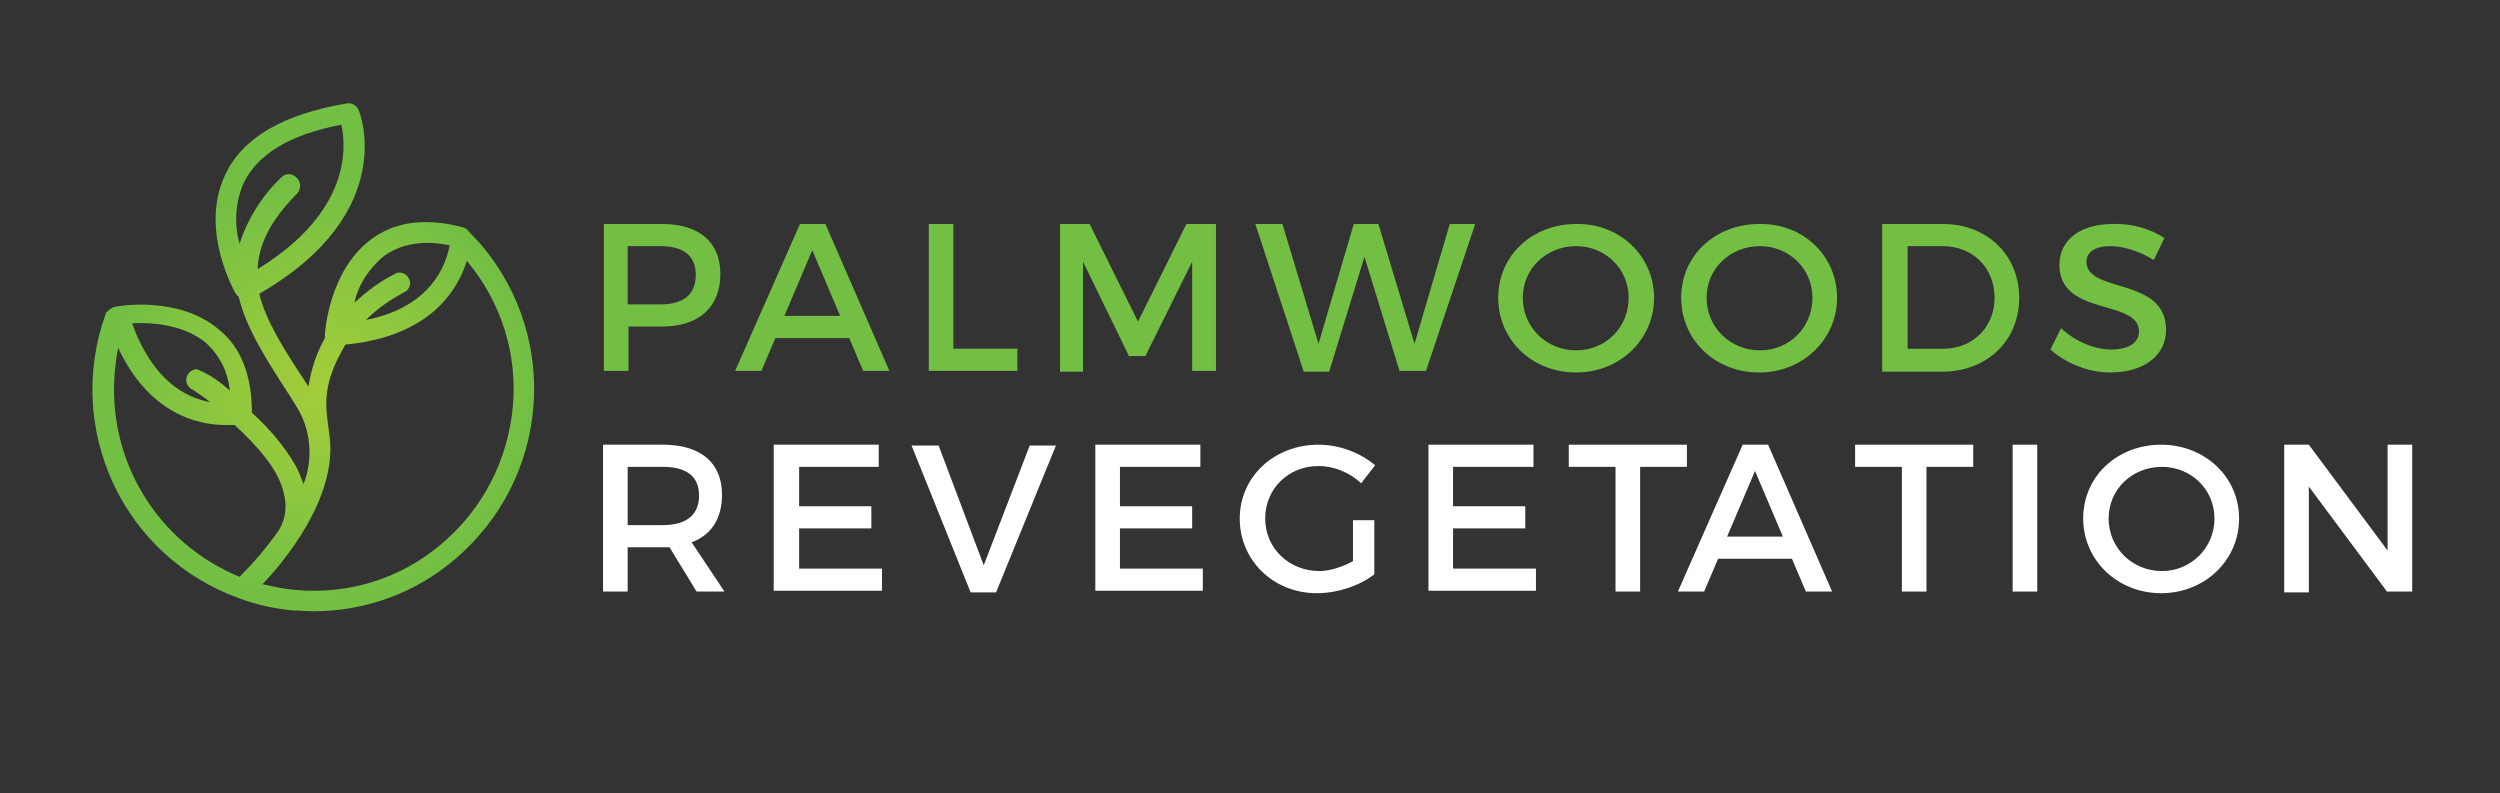 <?xml version="1.0" encoding="utf-8"?>
<!-- Generator: Adobe Illustrator 25.4.1, SVG Export Plug-In . SVG Version: 6.00 Build 0)  -->
<svg version="1.1" id="Layer_1" xmlns="http://www.w3.org/2000/svg" xmlns:xlink="http://www.w3.org/1999/xlink" x="0px" y="0px"
	 viewBox="0 0 304.7 96.7" style="enable-background:new 0 0 304.7 96.7;" xml:space="preserve">
<rect x="0" y="0" width="304.7" height="96.7" fill="#333333" stroke="none"/>
<style type="text/css">
	.st0{enable-background:new    ;}
	.st1{fill:#72BF44;}
	.st2{fill:#FFFFFF;}
	.st3{fill:url(#SVGID_1_);}
</style>
<g id="Layer_1_00000079451260135662461900000002605292388964705414_">
	<g class="st0">
		<path class="st1" d="M80.7,27.3c4.5,0,7.1,2.2,7.1,6.1c0,4-2.6,6.4-7.1,6.4h-4.1v5.4h-3V27.3H80.7z M76.5,37.1h4
			c2.8,0,4.3-1.2,4.3-3.6c0-2.4-1.6-3.5-4.3-3.5h-4V37.1z"/>
	</g>
	<g class="st0">
		<path class="st1" d="M94.5,41.2l-1.7,4h-3.2l7.9-17.9h3.1l7.8,17.9h-3.2l-1.7-4H94.5z M99,30.5l-3.4,8h6.8L99,30.5z"/>
		<path class="st1" d="M124,42.5v2.7h-10.8V27.3h3v15.2H124z"/>
		<path class="st1" d="M145.3,45.3l0-13.4l-5.7,11.5h-2L132,31.9v13.4h-2.8V27.3h3.6l5.9,11.9l5.9-11.9h3.6v17.9H145.3z"/>
	</g>
	<g class="st0">
		<path class="st1" d="M170.6,45.3l-4.3-14l-4.3,14h-3.1L153,27.3h3.3l4.4,14.6l4.3-14.6l3,0l4.4,14.6l4.3-14.6h3.1l-6,17.9H170.6z"
			/>
	</g>
	<g class="st0">
		<path class="st1" d="M201.6,36.3c0,5.1-4.2,9.1-9.5,9.1c-5.4,0-9.5-4-9.5-9.1c0-5.2,4.2-9,9.5-9C197.4,27.2,201.6,31.2,201.6,36.3
			z M185.6,36.3c0,3.6,2.9,6.4,6.5,6.4s6.4-2.8,6.4-6.4c0-3.6-2.9-6.3-6.4-6.3C188.5,30,185.6,32.7,185.6,36.3z"/>
	</g>
	<g class="st0">
		<path class="st1" d="M223.9,36.3c0,5.1-4.2,9.1-9.5,9.1c-5.4,0-9.5-4-9.5-9.1c0-5.2,4.2-9,9.5-9C219.8,27.2,223.9,31.2,223.9,36.3
			z M208,36.3c0,3.6,2.9,6.4,6.5,6.4s6.4-2.8,6.4-6.4c0-3.6-2.9-6.3-6.4-6.3C210.9,30,208,32.7,208,36.3z"/>
		<path class="st1" d="M236.8,27.3c5.4,0,9.3,3.8,9.3,9c0,5.2-3.9,9-9.4,9h-7.3V27.3H236.8z M232.5,42.5h4.4c3.5,0,6.2-2.6,6.2-6.2
			c0-3.7-2.7-6.3-6.3-6.3h-4.3V42.5z"/>
		<path class="st1" d="M263.8,29l-1.3,2.7c-1.9-1.2-3.9-1.7-5.3-1.7c-1.8,0-2.9,0.7-2.9,1.9c0,3.9,9.7,1.8,9.7,8.3
			c0,3.2-2.8,5.2-6.8,5.2c-2.8,0-5.5-1.2-7.3-2.8l1.3-2.6c1.8,1.7,4.2,2.6,6.1,2.6c2.1,0,3.4-0.8,3.4-2.2c0-4-9.7-1.8-9.7-8.1
			c0-3.1,2.6-5,6.5-5C259.8,27.2,262.1,27.9,263.8,29z"/>
	</g>
	<g class="st0">
		<path class="st2" d="M81.6,66.7c-0.3,0-0.5,0-0.8,0h-4.3v5.4h-3V54.2h7.3c4.6,0,7.2,2.2,7.2,6.1c0,2.9-1.3,4.9-3.7,5.8l4,6h-3.4
			L81.6,66.7z M80.8,64c2.8,0,4.4-1.2,4.4-3.6c0-2.4-1.6-3.5-4.4-3.5h-4.3V64H80.8z"/>
		<path class="st2" d="M97.4,56.9v4.8h8.8v2.7h-8.8v4.9h10.1v2.7H94.3V54.2h12.8v2.7H97.4z"/>
		<path class="st2" d="M118.3,72.2l-7.2-17.9h3.3l5.5,14.6l5.6-14.6h3.2l-7.3,17.9H118.3z"/>
		<path class="st2" d="M136.5,56.9v4.8h8.8v2.7h-8.8v4.9h10.1v2.7h-13.1V54.2h12.8v2.7H136.5z"/>
		<path class="st2" d="M167.5,63.3V70c-1.8,1.4-4.5,2.3-7,2.3c-5.3,0-9.4-4-9.4-9.1c0-5.1,4.2-9,9.6-9c2.6,0,5.1,1,6.9,2.5l-1.7,2.2
			c-1.4-1.3-3.3-2.1-5.2-2.1c-3.7,0-6.5,2.8-6.5,6.4c0,3.6,2.9,6.4,6.6,6.4c1.3,0,2.8-0.5,4.1-1.2v-5H167.5z"/>
		<path class="st2" d="M177.1,56.9v4.8h8.8v2.7h-8.8v4.9h10.1v2.7h-13.1V54.2h12.8v2.7H177.1z"/>
	</g>
	<g class="st0">
		<path class="st2" d="M199.9,56.9v15.2h-3V56.9h-5.7v-2.7h14.4v2.7H199.9z"/>
		<path class="st2" d="M209.4,68.1l-1.7,4h-3.2l7.9-17.9h3.1l7.8,17.9h-3.2l-1.7-4H209.4z M213.9,57.4l-3.4,8h6.8L213.9,57.4z"/>
	</g>
	<g class="st0">
		<path class="st2" d="M234.8,56.9v15.2h-3V56.9h-5.7v-2.7h14.4v2.7H234.8z"/>
		<path class="st2" d="M245.3,72.2V54.2h3v17.9H245.3z"/>
		<path class="st2" d="M272.9,63.2c0,5.1-4.2,9.1-9.5,9.1s-9.5-4-9.5-9.1c0-5.2,4.2-9,9.5-9S272.9,58.1,272.9,63.2z M257,63.2
			c0,3.6,2.9,6.4,6.5,6.4c3.5,0,6.4-2.8,6.4-6.4c0-3.6-2.9-6.3-6.4-6.3C259.9,56.9,257,59.6,257,63.2z"/>
		<path class="st2" d="M291,72.2l-9.6-12.9v12.9h-3V54.2h3l9.6,12.9V54.2h3v17.9H291z"/>
	</g>
	
		<radialGradient id="SVGID_1_" cx="38.962" cy="48.587" r="25.994" gradientTransform="matrix(1 0 0 -1 0 96.11)" gradientUnits="userSpaceOnUse">
		<stop  offset="1.000000e-02" style="stop-color:#A1CD3A"/>
		<stop  offset="0.37" style="stop-color:#93C93D"/>
		<stop  offset="1" style="stop-color:#72BF44"/>
	</radialGradient>
	<path class="st3" d="M57.2,28.3c-0.2-0.3-0.4-0.5-0.8-0.6c-4.5-1.2-8.3-0.7-11.2,1.5c-5.1,3.8-5.6,11.3-5.6,11.6c0,0.1,0,0.2,0,0.4
		c-1,1.8-1.7,3.8-2,5.9l-0.2-0.3c-2.8-4.2-5-7.7-5.8-11c17.2-9.9,12.2-22.3,12.1-22.4c-0.2-0.5-0.8-0.9-1.4-0.8
		c-7.8,1.3-12.8,4.2-14.9,8.8c-3.1,6.7,1.2,14.2,1.4,14.5c0.1,0.1,0.2,0.2,0.3,0.3c0.9,3.8,3.4,7.7,6.2,12l0.8,1.3
		c1.8,2.8,2.1,6.4,0.9,9.5c-0.3-0.8-0.6-1.6-1-2.3c-1.4-2.4-3.2-4.5-5.3-6.4c0-4.5-1.3-8-4.1-10.2c-4.9-4.1-12.3-2.8-12.6-2.7
		c-0.4,0.1-0.7,0.3-0.9,0.6l0,0l0,0l0,0C13,37.9,13,38,12.9,38.2c-5.1,14.1,2.1,29.6,16.2,34.7c2.1,0.8,4.4,1.3,6.6,1.5
		c0.8,0,1.6,0.1,2.5,0.1c6.3,0,12.4-2.2,17.2-6.3c11.5-9.7,13-26.8,3.3-38.3C58.2,29.3,57.7,28.8,57.2,28.3z M36.1,21.6
		c-0.5-0.5-1.3-0.5-1.8,0c0,0,0,0,0,0c-2.3,2.2-4.1,5-5.1,8.1c-0.7-2.5-0.5-5.1,0.5-7.4c1.7-3.5,5.6-5.9,11.9-7.1
		c0.6,2.7,1.2,10.6-10.2,17.6c0.1-2.9,1.5-5.9,4.9-9.3C36.7,22.9,36.7,22.1,36.1,21.6C36.2,21.6,36.1,21.6,36.1,21.6z M46.8,31.2
		c1.5-1.1,3.4-1.6,5.2-1.6c0.9,0,1.9,0.1,2.8,0.3c-0.4,2.2-2.1,7.5-10.2,9.1c1.4-1.4,3-2.5,4.7-3.4c0.6-0.3,0.9-1.1,0.5-1.7
		c0,0,0,0,0,0c-0.3-0.6-1.1-0.9-1.7-0.5c0,0,0,0,0,0c-1.8,0.9-3.4,2.1-4.9,3.5C43.7,34.6,45,32.7,46.8,31.2z M25,41.7
		c1.7,1.5,2.8,3.6,3,5.9c-1.2-1.1-2.5-2-4-2.6c-0.7,0-1.3,0.6-1.3,1.3c0,0.5,0.3,1,0.8,1.2c0.7,0.5,1.4,0.9,2.1,1.5
		c-2.9-0.5-7-2.6-9.5-9.6C18.1,39.3,22.1,39.4,25,41.7z M14,45.2c0.1-0.9,0.2-1.9,0.4-2.8c3.8,8.1,9.8,9.4,13,9.4c0.5,0,0.9,0,1.2,0
		c2.6,2.4,5.4,5.4,6,8.4c0.4,1.5,0.2,3.1-0.6,4.4c-1.4,2-3,3.9-4.8,5.7C19.2,66.2,13,56.1,14,45.2L14,45.2z M62.5,49.6
		c-0.6,6.5-3.7,12.5-8.7,16.7c-4.9,4.2-11.3,6.2-17.8,5.6c-1.3-0.1-2.7-0.4-4-0.7c2.6-2.7,9-10.4,8.2-17.8c-0.4-3.5-1.3-6,1.9-11.4
		c10.4-1,13.7-6.7,14.8-10.2C61.1,36.8,63.1,43.2,62.5,49.6L62.5,49.6z"/>
</g>
</svg>
